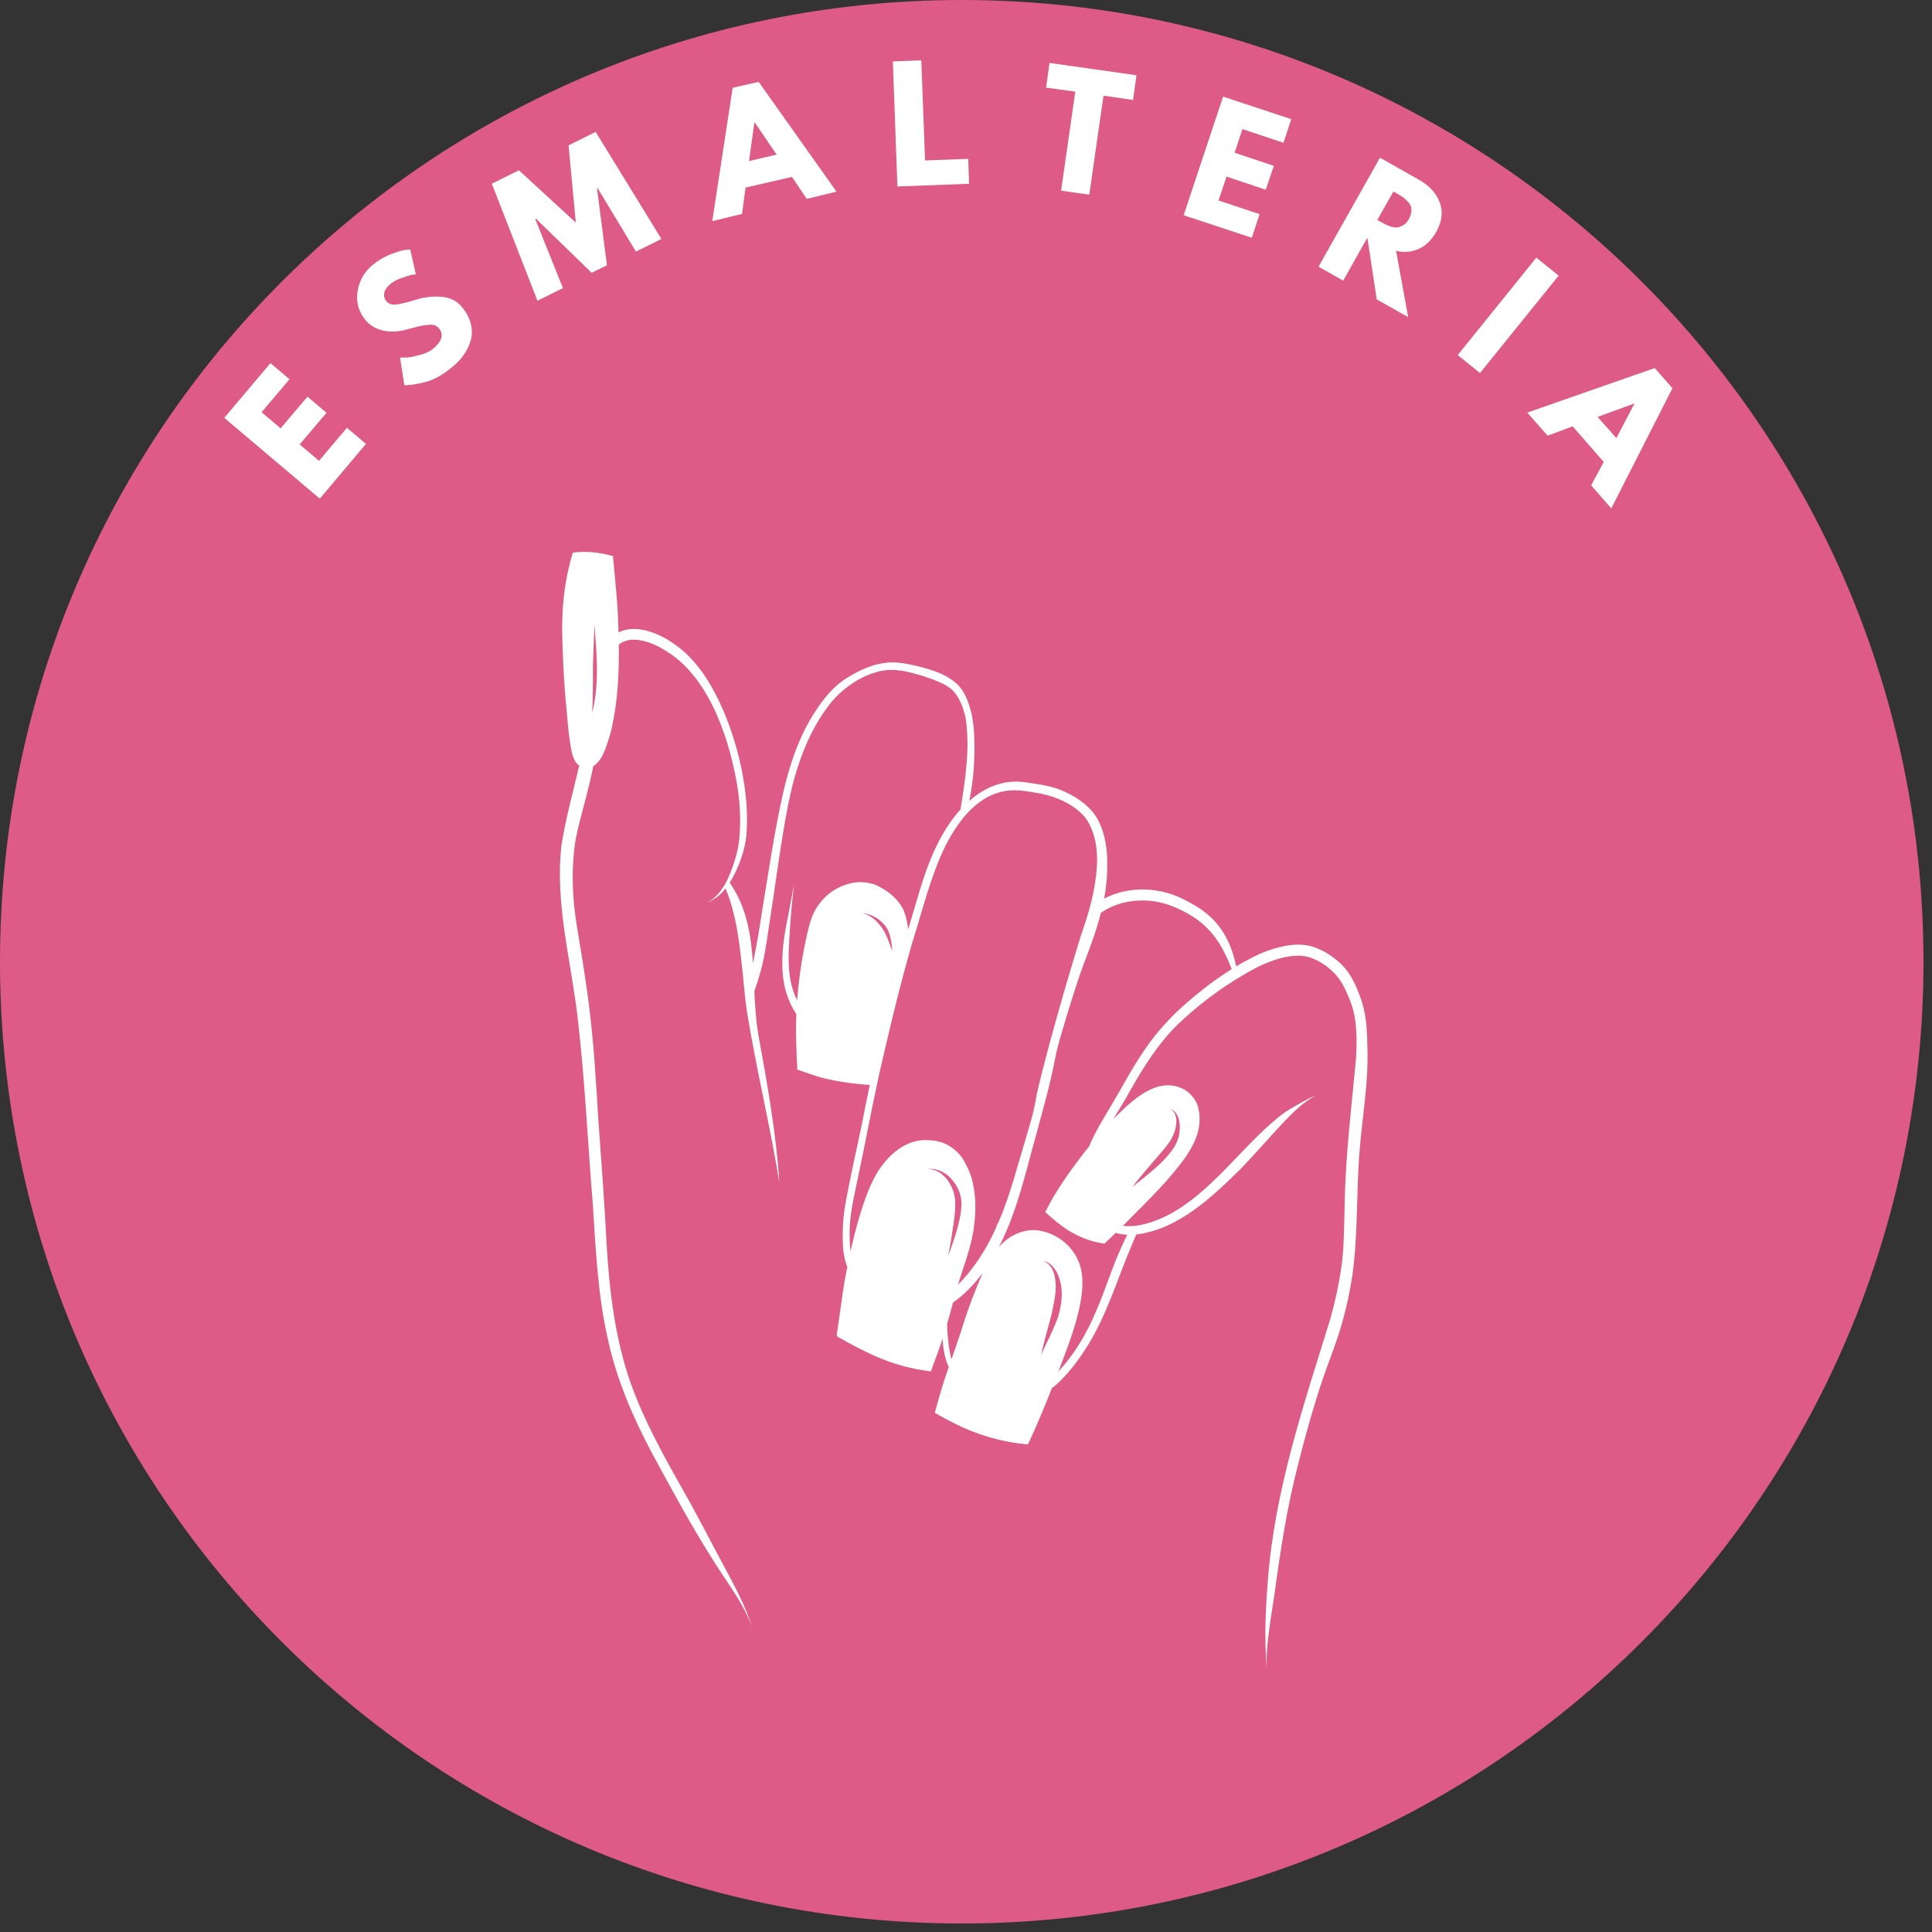 <svg xmlns="http://www.w3.org/2000/svg" xmlns:xlink="http://www.w3.org/1999/xlink" width="150" zoomAndPan="magnify" viewBox="0 0 112.5 112.5" height="150" preserveAspectRatio="xMidYMid meet" version="1.0"><rect x="0" y="0" width="112.5" height="112.5" fill="#333333" stroke="none"/><defs><g/><clipPath id="de0669c0ce"><path d="M 0 0 L 112.004 0 L 112.004 112.004 L 0 112.004 Z M 0 0 " clip-rule="nonzero"/></clipPath><clipPath id="844f80385e"><path d="M 56 0 C 25.074 0 0 25.074 0 56 C 0 86.93 25.074 112.004 56 112.004 C 86.93 112.004 112.004 86.93 112.004 56 C 112.004 25.074 86.93 0 56 0 Z M 56 0 " clip-rule="nonzero"/></clipPath><clipPath id="1b41deb234"><path d="M 32.293 32.098 L 80 32.098 L 80 97.059 L 32.293 97.059 Z M 32.293 32.098 " clip-rule="nonzero"/></clipPath></defs><g clip-path="url(#de0669c0ce)"><g clip-path="url(#844f80385e)"><path fill="#de5a87" d="M 0 0 L 112.004 0 L 112.004 112.004 L 0 112.004 Z M 0 0 " fill-opacity="1" fill-rule="nonzero"/></g></g><g fill="#ffffff" fill-opacity="1"><g transform="translate(18.279, 29.442)"><g><path d="M -2.531 -8.297 L -1.422 -7.359 L -3.047 -5.438 L -1.938 -4.5 L -0.375 -6.344 L 0.734 -5.406 L -0.828 -3.562 L 0.297 -2.609 L 1.922 -4.531 L 3.031 -3.594 L 0.344 -0.406 L -5.219 -5.109 Z M -2.531 -8.297 "/></g></g></g><g fill="#ffffff" fill-opacity="1"><g transform="translate(23.903, 23.196)"><g><path d="M -2.188 -7.781 C -1.883 -8.031 -1.551 -8.227 -1.188 -8.375 C -0.82 -8.52 -0.535 -8.609 -0.328 -8.641 L -0.016 -8.672 L 0.312 -7.219 C 0.25 -7.219 0.16 -7.207 0.047 -7.188 C -0.055 -7.164 -0.238 -7.109 -0.5 -7.016 C -0.758 -6.93 -0.977 -6.816 -1.156 -6.672 C -1.375 -6.492 -1.5 -6.312 -1.531 -6.125 C -1.562 -5.945 -1.516 -5.785 -1.391 -5.641 C -1.328 -5.566 -1.242 -5.516 -1.141 -5.484 C -1.035 -5.453 -0.883 -5.453 -0.688 -5.484 C -0.5 -5.523 -0.332 -5.562 -0.188 -5.594 C -0.051 -5.633 0.156 -5.695 0.438 -5.781 C 0.926 -5.914 1.406 -5.957 1.875 -5.906 C 2.352 -5.852 2.727 -5.656 3 -5.312 C 3.27 -4.988 3.441 -4.656 3.516 -4.312 C 3.598 -3.977 3.594 -3.66 3.5 -3.359 C 3.414 -3.055 3.273 -2.77 3.078 -2.5 C 2.891 -2.238 2.648 -1.992 2.359 -1.766 C 2.117 -1.566 1.859 -1.391 1.578 -1.234 C 1.297 -1.086 1.039 -0.988 0.812 -0.938 C 0.594 -0.883 0.391 -0.844 0.203 -0.812 C 0.023 -0.789 -0.113 -0.773 -0.219 -0.766 L -0.359 -0.766 L -0.609 -2.375 C -0.504 -2.375 -0.375 -2.375 -0.219 -2.375 C -0.07 -2.383 0.164 -2.43 0.5 -2.516 C 0.844 -2.598 1.109 -2.719 1.297 -2.875 C 1.836 -3.312 1.957 -3.711 1.656 -4.078 C 1.594 -4.148 1.516 -4.207 1.422 -4.25 C 1.336 -4.289 1.219 -4.301 1.062 -4.281 C 0.914 -4.27 0.785 -4.254 0.672 -4.234 C 0.555 -4.211 0.383 -4.172 0.156 -4.109 C -0.07 -4.055 -0.25 -4.008 -0.375 -3.969 C -0.844 -3.863 -1.273 -3.863 -1.672 -3.969 C -2.066 -4.07 -2.383 -4.27 -2.625 -4.562 C -3.031 -5.062 -3.18 -5.625 -3.078 -6.25 C -2.973 -6.875 -2.676 -7.383 -2.188 -7.781 Z M -2.188 -7.781 "/></g></g></g><g fill="#ffffff" fill-opacity="1"><g transform="translate(31.17, 17.572)"><g><path d="M 5.859 -2.922 L 3.625 -6.625 L 3.594 -6.609 L 4.172 -2.125 L 3.281 -1.688 L 0.031 -4.844 L 0 -4.812 L 1.609 -0.797 L 0.125 -0.062 L -2.531 -6.875 L -0.953 -7.656 L 2.359 -4.609 L 1.938 -9.109 L 3.516 -9.891 L 7.344 -3.656 Z M 5.859 -2.922 "/></g></g></g><g fill="#ffffff" fill-opacity="1"><g transform="translate(41.725, 12.815)"><g><path d="M 2.453 -8.047 L 6.984 -1.656 L 5.25 -1.234 L 4.391 -2.516 L 1.688 -1.891 L 1.484 -0.359 L -0.25 0.062 L 0.938 -7.703 Z M 3.5 -3.812 L 2.219 -5.688 L 2.203 -5.688 L 1.891 -3.438 Z M 3.5 -3.812 "/></g></g></g><g fill="#ffffff" fill-opacity="1"><g transform="translate(51.725, 10.874)"><g><path d="M 1.922 -7.359 L 2.141 -1.531 L 4.656 -1.625 L 4.703 -0.172 L 0.531 -0.016 L 0.266 -7.297 Z M 1.922 -7.359 "/></g></g></g><g fill="#ffffff" fill-opacity="1"><g transform="translate(60.006, 10.852)"><g><path d="M 0.906 -5.75 L 1.109 -7.188 L 6.172 -6.469 L 5.969 -5.031 L 4.25 -5.281 L 3.422 0.484 L 1.781 0.25 L 2.609 -5.516 Z M 0.906 -5.75 "/></g></g></g><g fill="#ffffff" fill-opacity="1"><g transform="translate(68.424, 12.361)"><g><path d="M 6.766 -5.422 L 6.312 -4.047 L 3.922 -4.844 L 3.469 -3.469 L 5.75 -2.703 L 5.281 -1.312 L 3 -2.078 L 2.531 -0.688 L 4.922 0.109 L 4.469 1.484 L 0.5 0.172 L 2.797 -6.734 Z M 6.766 -5.422 "/></g></g></g><g fill="#ffffff" fill-opacity="1"><g transform="translate(76.309, 15.263)"><g><path d="M 4.047 -6.078 L 6.312 -4.797 C 6.926 -4.453 7.332 -4.008 7.531 -3.469 C 7.727 -2.926 7.66 -2.359 7.328 -1.766 C 7.055 -1.285 6.711 -0.953 6.297 -0.766 C 5.891 -0.586 5.453 -0.551 4.984 -0.656 L 5.688 3.203 L 3.859 2.172 L 3.312 -1.422 L 1.906 1.078 L 0.469 0.266 Z M 3.891 -2.453 L 4.062 -2.359 C 4.195 -2.285 4.312 -2.223 4.406 -2.172 C 4.508 -2.129 4.625 -2.086 4.75 -2.047 C 4.883 -2.016 5.004 -2.008 5.109 -2.031 C 5.211 -2.051 5.32 -2.098 5.438 -2.172 C 5.551 -2.242 5.648 -2.359 5.734 -2.516 C 5.816 -2.672 5.863 -2.816 5.875 -2.953 C 5.883 -3.098 5.867 -3.211 5.828 -3.297 C 5.785 -3.391 5.711 -3.484 5.609 -3.578 C 5.516 -3.68 5.422 -3.758 5.328 -3.812 C 5.242 -3.875 5.133 -3.941 5 -4.016 L 4.828 -4.109 Z M 3.891 -2.453 "/></g></g></g><g fill="#ffffff" fill-opacity="1"><g transform="translate(84.477, 20.347)"><g><path d="M 6.281 -4.297 L 1.703 1.375 L 0.406 0.328 L 4.984 -5.344 Z M 6.281 -4.297 "/></g></g></g><g fill="#ffffff" fill-opacity="1"><g transform="translate(89.105, 24.214)"><g><path d="M 8.281 -1.609 L 4.719 5.391 L 3.547 4.047 L 4.281 2.688 L 2.469 0.609 L 1.016 1.156 L -0.172 -0.188 L 7.25 -2.781 Z M 5.016 1.297 L 6.062 -0.703 L 6.062 -0.719 L 3.922 0.062 Z M 5.016 1.297 "/></g></g></g><g clip-path="url(#1b41deb234)"><path fill="#ffffff" d="M 73.773 97.074 C 73.77 97.074 73.773 97.082 73.77 97.082 C 73.773 97.086 73.773 97.078 73.773 97.074 Z M 79.621 60.918 C 79.609 60.062 79.57 59.191 79.309 58.367 C 79.055 57.578 78.727 56.777 78.137 56.18 C 77.613 55.672 76.969 55.254 76.258 55.074 C 75.328 54.871 74.328 55.152 73.465 55.496 C 72.957 55.723 72.461 55.984 71.984 56.27 C 71.953 56.137 71.922 56 71.887 55.867 C 71.703 55.141 71.391 54.441 70.918 53.859 C 70.449 53.254 69.805 52.824 69.133 52.477 C 67.676 51.652 65.785 51.539 64.293 52.328 C 64.402 51.738 64.469 51.141 64.473 50.535 C 64.504 49.562 64.375 48.562 63.91 47.691 C 63.441 46.863 62.516 46.289 61.645 45.953 C 61.043 45.742 60.41 45.652 59.777 45.562 C 58.477 45.352 57.359 45.832 56.441 46.637 C 56.691 45.418 56.777 44.168 56.73 42.918 C 56.707 42.23 56.613 41.539 56.375 40.891 C 56.23 40.484 56.016 40.09 55.691 39.797 C 55 39.188 54.078 38.938 53.199 38.738 C 52.773 38.645 52.34 38.559 51.898 38.57 C 50.883 38.602 49.941 39.055 49.105 39.613 C 48.473 40.059 47.977 40.672 47.551 41.312 C 46.578 42.75 46.004 44.426 45.613 46.117 C 45.082 48.449 44.75 50.82 44.355 53.18 C 44.211 54.152 44.047 55.125 43.844 56.086 C 43.734 54.449 43.48 52.852 42.535 51.465 C 42.52 51.441 42.504 51.422 42.488 51.398 C 43.016 50.574 43.391 49.445 43.461 48.648 C 43.676 46.203 42.965 43.156 41.926 40.945 C 41.293 39.602 40.457 38.297 39.199 37.461 C 38.312 36.832 36.996 36.332 36.016 36.824 C 36.004 36.391 35.984 35.953 35.965 35.523 C 35.902 34.473 35.785 33.426 35.691 32.375 C 35.645 32.363 35.602 32.355 35.559 32.344 C 34.844 32.168 34.254 32.098 33.594 32.156 L 33.566 32.156 C 33.555 32.156 33.543 32.16 33.531 32.16 C 33.508 32.164 33.488 32.164 33.465 32.168 C 33.449 32.168 33.438 32.172 33.422 32.172 C 33.398 32.176 33.379 32.176 33.355 32.18 C 33.352 32.199 33.344 32.219 33.34 32.238 C 33.332 32.258 33.328 32.277 33.32 32.301 C 33.238 32.578 33.164 32.859 33.102 33.145 C 32.746 34.652 32.691 36.203 32.762 37.746 C 32.801 38.883 32.859 40.016 32.973 41.148 C 33.043 41.891 33.094 42.637 33.215 43.375 C 33.289 43.793 33.363 44.328 33.727 44.578 C 33.371 46.121 32.941 47.648 32.695 49.215 C 32.297 52.648 33.281 56.035 33.656 59.43 C 34.066 63 34.23 66.598 34.523 70.18 C 34.691 72.812 34.816 75.488 35.418 78.074 C 35.918 80.363 36.859 82.527 37.957 84.598 C 39.125 86.754 40.289 88.918 41.609 90.984 C 42.383 92.211 43.297 93.371 43.793 94.746 C 43.406 93.516 42.785 92.371 42.18 91.238 C 41.379 89.762 40.625 88.262 39.793 86.805 C 38.645 84.773 37.5 82.719 36.715 80.516 C 35.805 77.906 35.48 75.141 35.32 72.395 C 35.199 69.988 35.012 67.59 34.84 65.188 C 34.715 63.129 34.598 61.055 34.352 59.008 C 34.156 57.301 33.867 55.609 33.59 53.918 C 33.336 52.391 33.266 50.828 33.457 49.289 C 33.57 48.469 33.805 47.664 34.012 46.859 C 34.211 46.113 34.398 45.363 34.551 44.605 C 34.961 44.371 35.203 43.793 35.336 43.359 C 35.457 43.016 35.566 42.664 35.641 42.309 C 35.98 40.742 36.055 39.141 36.031 37.539 C 36.312 37.305 36.672 37.227 37.051 37.254 C 37.762 37.312 38.41 37.648 38.996 38.043 C 41.406 39.652 42.543 43.242 42.969 45.992 C 43.105 46.996 43.145 48.02 43.031 49.027 C 42.965 49.512 42.832 49.98 42.676 50.441 C 42.582 50.707 42.477 50.973 42.355 51.23 C 42.355 51.23 42.266 51.422 42.168 51.57 C 41.953 51.93 41.68 52.25 41.32 52.488 C 41.277 52.52 41.227 52.551 41.184 52.578 C 41.426 52.457 41.656 52.316 41.863 52.141 C 41.996 52.027 42.121 51.895 42.246 51.738 C 43.039 53.555 43.18 56.137 43.379 57.996 C 43.379 58.012 43.383 58.031 43.383 58.051 C 43.387 58.09 43.391 58.129 43.398 58.164 C 43.402 58.207 43.406 58.246 43.41 58.289 C 43.41 58.301 43.414 58.312 43.414 58.324 C 43.418 58.355 43.422 58.383 43.426 58.414 C 43.426 58.422 43.43 58.43 43.43 58.438 C 43.434 58.48 43.441 58.523 43.445 58.566 C 43.453 58.613 43.457 58.652 43.465 58.695 C 43.465 58.719 43.469 58.738 43.473 58.758 C 43.473 58.773 43.477 58.789 43.477 58.805 C 43.484 58.852 43.492 58.895 43.5 58.941 C 44.039 62.258 44.844 65.535 45.383 68.859 C 45.191 65.949 44.672 63.078 44.152 60.211 C 44.016 59.402 43.965 58.559 43.926 57.715 C 44.043 57.395 44.148 57.074 44.238 56.746 C 44.512 55.832 44.633 54.883 44.777 53.945 C 45.148 51.586 45.438 49.211 45.891 46.863 C 46.301 44.828 46.965 42.797 48.223 41.121 C 48.977 40.113 50.223 39.23 51.477 39.039 C 52.129 38.938 52.785 39.094 53.41 39.262 C 53.918 39.41 54.418 39.582 54.898 39.809 C 55.137 39.93 55.371 40.078 55.551 40.281 C 55.91 40.703 56.102 41.242 56.223 41.773 C 56.5 43.559 56.215 45.371 55.93 47.137 C 55.816 47.262 55.707 47.391 55.602 47.523 C 54.605 48.797 54.012 50.328 53.551 51.867 C 53.328 52.617 53.102 53.367 52.883 54.117 C 52.871 53.996 52.852 53.871 52.828 53.75 C 52.77 53.422 52.684 53.094 52.512 52.805 C 52.172 52.23 51.605 51.816 51.008 51.535 C 50.547 51.359 50.027 51.32 49.543 51.43 C 49.055 51.547 48.586 51.777 48.199 52.102 C 47.789 52.461 47.457 52.922 47.266 53.434 C 47.043 54.062 46.926 54.719 46.797 55.367 C 46.617 56.32 46.488 57.281 46.418 58.246 C 46.344 58.098 46.277 57.945 46.223 57.793 C 45.828 56.703 45.91 55.52 45.977 54.383 C 46.039 53.434 46.117 52.484 46.234 51.535 C 46.117 52.098 46.027 52.676 45.91 53.242 C 45.711 54.199 45.539 55.172 45.555 56.156 C 45.547 57.207 45.809 58.191 46.371 59.055 C 46.355 59.453 46.348 59.852 46.352 60.25 C 46.363 60.895 46.391 61.547 46.422 62.191 C 46.422 62.223 46.422 62.254 46.426 62.285 C 46.453 62.293 46.484 62.305 46.516 62.312 C 46.984 62.469 47.445 62.648 47.926 62.773 C 48.816 62.988 49.73 63.117 50.648 63.176 C 50.492 63.918 50.34 64.66 50.199 65.402 C 49.855 67.074 49.457 68.738 49.176 70.422 C 49.086 71.039 49.059 71.668 49.074 72.293 C 49.086 72.777 49.141 73.266 49.32 73.723 C 49.328 73.738 49.332 73.758 49.34 73.773 C 49.285 74.055 49.23 74.336 49.176 74.621 C 49.008 75.645 48.887 76.672 48.727 77.699 C 48.723 77.715 48.723 77.73 48.719 77.746 C 48.73 77.773 48.742 77.797 48.754 77.824 C 49.559 78.285 50.383 78.727 51.238 79.082 C 52.145 79.461 53.102 79.711 54.078 79.84 C 54.086 79.84 54.09 79.844 54.098 79.844 C 54.133 79.848 54.168 79.852 54.207 79.859 C 54.223 79.816 54.238 79.773 54.25 79.73 C 54.469 79.137 54.691 78.547 54.887 77.945 C 54.918 78.516 55.004 79.094 55.246 79.602 C 55.113 79.984 54.98 80.371 54.863 80.762 C 54.723 81.23 54.59 81.699 54.457 82.172 L 54.434 82.266 C 54.484 82.297 54.539 82.324 54.59 82.355 C 54.645 82.387 54.699 82.418 54.758 82.449 C 55.238 82.719 55.711 82.965 56.227 83.188 C 56.762 83.422 57.32 83.613 57.891 83.766 C 58.461 83.918 59.047 84.023 59.633 84.086 C 59.637 84.086 59.645 84.086 59.648 84.09 C 59.656 84.09 59.66 84.09 59.668 84.09 C 59.73 84.098 59.793 84.102 59.855 84.109 C 59.867 84.09 59.875 84.07 59.883 84.051 C 59.895 84.027 59.906 84 59.918 83.977 C 59.93 83.953 59.941 83.93 59.953 83.902 C 60.422 82.891 60.848 81.859 61.254 80.824 C 61.418 80.707 61.574 80.574 61.723 80.426 C 62.273 79.879 62.746 79.262 63.172 78.613 C 64.422 76.707 65.047 74.488 65.941 72.41 C 66.016 72.234 66.09 72.059 66.164 71.883 C 66.223 71.879 66.281 71.871 66.344 71.859 C 68.668 71.5 70.551 69.727 72.172 68.137 C 73.059 67.227 73.883 66.262 74.754 65.336 C 75.219 64.855 75.676 64.383 76.238 64.016 C 76.359 63.934 76.484 63.855 76.613 63.781 C 76.367 63.883 76.121 64.012 75.887 64.141 C 75.375 64.43 74.848 64.707 74.398 65.094 C 72.195 66.898 70.57 69.406 68.012 70.758 C 67.523 71.004 66.957 71.227 66.387 71.336 C 66.367 71.34 66.344 71.344 66.324 71.344 C 66.305 71.348 66.285 71.352 66.266 71.355 C 66.262 71.355 66.262 71.355 66.258 71.355 C 66.238 71.359 66.223 71.363 66.207 71.363 C 66.203 71.363 66.199 71.363 66.199 71.367 C 66.18 71.367 66.16 71.371 66.141 71.371 C 66.141 71.375 66.137 71.375 66.133 71.375 C 66.117 71.375 66.098 71.379 66.078 71.379 C 66.062 71.383 66.047 71.383 66.031 71.387 L 66.004 71.387 C 65.992 71.391 65.977 71.391 65.965 71.391 C 65.953 71.391 65.941 71.391 65.93 71.395 L 65.926 71.395 C 65.742 71.406 65.559 71.402 65.379 71.383 C 65.398 71.367 65.414 71.352 65.434 71.332 C 66.277 70.477 67.141 69.637 67.945 68.742 C 68.594 67.973 69.281 67.191 69.652 66.242 C 69.887 65.621 69.934 64.906 69.699 64.273 C 69.547 63.922 69.27 63.621 68.938 63.43 C 67.359 62.617 65.883 64.121 64.832 65.16 C 65.145 64.641 65.465 64.125 65.758 63.598 C 66.551 62.191 67.41 60.801 68.57 59.664 C 69.605 58.676 70.742 57.793 71.957 57.035 C 71.988 57.016 72.02 56.996 72.051 56.98 C 72.434 56.742 72.824 56.52 73.223 56.312 C 74.109 55.879 75.363 55.434 76.336 55.77 C 77.164 56.09 77.895 56.699 78.281 57.508 C 78.531 58.016 78.75 58.543 78.863 59.102 C 79.016 59.922 79.008 60.766 78.965 61.598 C 78.703 64.43 78.348 67.258 78.301 70.109 C 78.258 71.371 78.281 72.641 78.094 73.891 C 77.945 74.887 77.742 75.805 77.465 76.797 C 75.922 81.785 74.219 86.785 73.828 92.027 C 73.719 93.332 73.656 94.645 73.695 95.953 C 73.699 96.176 73.707 96.398 73.719 96.621 C 73.73 96.773 73.73 96.938 73.773 97.082 C 73.723 96.797 73.754 96.504 73.766 96.215 C 73.844 95.082 74.043 93.961 74.211 92.836 C 74.559 90.285 74.941 87.77 75.59 85.266 C 76.016 83.578 76.484 81.895 77.043 80.246 C 77.355 79.344 77.711 78.453 78 77.539 C 78.387 76.289 78.664 75.008 78.82 73.707 C 79.055 71.57 78.996 69.414 79.148 67.273 C 79.297 65.152 79.711 63.055 79.621 60.918 Z M 34.746 39.664 C 34.719 40.203 34.656 40.742 34.539 41.27 C 34.523 41.34 34.504 41.414 34.484 41.488 C 34.488 41.457 34.488 41.43 34.488 41.398 C 34.516 40.855 34.523 40.309 34.527 39.766 C 34.527 39.609 34.527 39.453 34.527 39.297 L 34.527 39.281 C 34.527 39 34.527 38.719 34.535 38.438 C 34.543 38.168 34.555 37.895 34.566 37.625 C 34.578 37.332 34.59 37.039 34.602 36.746 C 34.602 36.688 34.602 36.629 34.602 36.566 C 34.605 36.516 34.605 36.461 34.602 36.406 C 34.602 36.398 34.602 36.387 34.602 36.379 C 34.602 36.379 34.605 36.379 34.605 36.379 C 34.617 36.441 34.621 36.508 34.625 36.574 C 34.633 36.637 34.637 36.699 34.641 36.762 C 34.652 36.898 34.664 37.035 34.676 37.172 C 34.695 37.445 34.715 37.715 34.727 37.988 C 34.738 38.266 34.754 38.539 34.758 38.816 C 34.762 39.098 34.758 39.383 34.746 39.664 Z M 65.938 69.113 C 66.367 68.559 66.824 68.023 67.285 67.492 C 67.523 67.219 67.762 66.945 67.984 66.656 C 68.023 66.602 68.062 66.551 68.098 66.496 C 68.133 66.445 68.164 66.395 68.195 66.34 C 68.246 66.25 68.289 66.16 68.332 66.062 C 68.371 65.957 68.41 65.848 68.441 65.738 C 68.461 65.652 68.477 65.566 68.488 65.48 C 68.496 65.422 68.5 65.367 68.5 65.309 C 68.5 65.258 68.5 65.207 68.492 65.156 C 68.488 65.109 68.48 65.066 68.469 65.02 C 68.469 65.016 68.469 65.016 68.469 65.012 C 68.457 64.969 68.445 64.926 68.426 64.883 C 68.414 64.859 68.402 64.832 68.391 64.809 C 68.379 64.785 68.355 64.754 68.34 64.734 C 68.324 64.715 68.305 64.695 68.289 64.68 C 68.273 64.664 68.258 64.652 68.238 64.637 C 68.223 64.629 68.211 64.617 68.191 64.609 C 68.188 64.605 68.18 64.602 68.172 64.598 C 68.164 64.594 68.16 64.594 68.152 64.59 C 68.148 64.59 68.141 64.59 68.137 64.586 C 68.133 64.586 68.129 64.586 68.125 64.586 C 68.121 64.586 68.117 64.586 68.117 64.586 C 68.113 64.586 68.113 64.586 68.113 64.59 C 68.113 64.59 68.113 64.59 68.109 64.59 C 68.109 64.59 68.109 64.594 68.109 64.594 C 68.109 64.594 68.113 64.594 68.113 64.594 C 68.105 64.594 68.105 64.59 68.109 64.586 C 68.125 64.574 68.16 64.586 68.176 64.59 C 68.219 64.602 68.262 64.625 68.301 64.648 C 68.426 64.73 68.52 64.859 68.578 64.996 C 68.613 65.074 68.645 65.156 68.66 65.242 C 68.676 65.324 68.688 65.402 68.695 65.488 C 68.711 65.664 68.695 65.84 68.668 66.016 C 68.617 66.371 68.449 66.707 68.238 66.996 C 68.02 67.289 67.773 67.555 67.508 67.805 C 67.262 68.039 66.996 68.262 66.734 68.477 C 66.473 68.691 66.203 68.902 65.938 69.113 Z M 50.531 53.281 C 50.484 53.262 50.438 53.246 50.391 53.23 C 50.352 53.223 50.312 53.215 50.277 53.207 C 50.242 53.207 50.211 53.203 50.18 53.203 C 50.238 53.199 50.297 53.195 50.359 53.199 C 50.441 53.207 50.516 53.223 50.594 53.246 C 50.758 53.293 50.914 53.375 51.059 53.465 C 51.195 53.551 51.324 53.664 51.438 53.781 C 51.559 53.906 51.656 54.055 51.727 54.215 C 51.809 54.395 51.852 54.586 51.887 54.781 C 51.926 54.973 51.945 55.168 51.961 55.367 C 51.961 55.367 51.961 55.367 51.957 55.367 C 51.891 55.184 51.82 55 51.75 54.82 C 51.68 54.645 51.609 54.465 51.523 54.297 C 51.484 54.223 51.441 54.156 51.398 54.086 C 51.305 53.957 51.207 53.832 51.102 53.715 C 51.031 53.645 50.961 53.574 50.887 53.512 C 50.82 53.461 50.758 53.414 50.688 53.367 C 50.688 53.367 50.688 53.367 50.684 53.367 C 50.637 53.336 50.586 53.309 50.531 53.281 Z M 55.059 68.574 C 55.027 68.539 54.996 68.508 54.961 68.473 C 54.914 68.434 54.867 68.395 54.82 68.352 C 54.789 68.332 54.758 68.309 54.727 68.289 C 54.688 68.262 54.648 68.242 54.609 68.219 C 54.562 68.199 54.52 68.176 54.473 68.16 C 54.426 68.141 54.379 68.125 54.332 68.117 C 54.246 68.094 54.156 68.086 54.07 68.074 C 54.047 68.074 54.027 68.07 54.004 68.066 C 54 68.066 53.992 68.066 53.988 68.062 C 53.988 68.059 53.988 68.059 53.988 68.059 L 53.992 68.059 C 53.992 68.059 53.988 68.059 53.988 68.059 L 53.988 68.062 C 53.992 68.062 53.992 68.062 53.992 68.062 C 53.992 68.062 53.992 68.062 53.996 68.062 C 54 68.062 54.004 68.066 54.004 68.066 C 54.051 68.07 54.094 68.07 54.141 68.066 L 54.211 68.066 C 54.273 68.066 54.375 68.074 54.438 68.086 C 54.469 68.094 54.504 68.102 54.535 68.109 C 54.641 68.137 54.746 68.172 54.844 68.223 C 55.117 68.359 55.348 68.562 55.527 68.805 C 55.574 68.867 55.617 68.93 55.66 68.992 C 55.703 69.062 55.738 69.129 55.773 69.199 C 55.852 69.344 55.898 69.504 55.938 69.66 C 56.012 69.973 55.984 70.301 55.945 70.617 C 55.93 70.738 55.906 70.859 55.879 70.984 C 55.879 70.984 55.879 70.984 55.879 70.988 C 55.879 70.988 55.879 70.988 55.879 70.992 C 55.816 71.289 55.734 71.586 55.648 71.875 C 55.559 72.16 55.465 72.445 55.359 72.727 C 55.316 72.848 55.27 72.965 55.223 73.082 C 55.223 73.082 55.223 73.082 55.219 73.082 C 55.344 72.473 55.438 71.859 55.527 71.242 C 55.559 71.031 55.582 70.816 55.602 70.602 C 55.609 70.508 55.617 70.41 55.621 70.316 C 55.625 70.219 55.625 70.121 55.625 70.023 C 55.621 69.98 55.621 69.934 55.617 69.887 C 55.613 69.84 55.605 69.789 55.602 69.742 C 55.586 69.652 55.566 69.57 55.547 69.484 C 55.531 69.43 55.512 69.375 55.496 69.324 C 55.477 69.266 55.453 69.215 55.43 69.16 C 55.391 69.074 55.348 68.992 55.301 68.906 C 55.277 68.871 55.258 68.832 55.23 68.797 C 55.203 68.758 55.172 68.715 55.145 68.676 C 55.117 68.641 55.09 68.609 55.059 68.574 Z M 56.848 75.016 C 56.504 75.852 56.211 76.707 55.945 77.574 C 55.773 78.102 55.586 78.625 55.402 79.152 C 55.266 78.652 55.211 78.129 55.172 77.613 C 55.16 77.438 55.152 77.258 55.152 77.082 C 55.273 76.672 55.383 76.262 55.496 75.848 C 56.09 75.43 56.625 74.895 57.086 74.301 C 57.09 74.293 57.094 74.289 57.098 74.285 C 57.109 74.27 57.125 74.254 57.137 74.238 C 57.164 74.203 57.191 74.168 57.219 74.133 C 57.086 74.422 56.973 74.723 56.848 75.016 Z M 58.098 71.25 C 58.066 71.297 58.039 71.348 58.027 71.402 C 58.016 71.461 57.992 71.512 57.965 71.566 C 57.945 71.613 57.926 71.656 57.902 71.699 C 57.895 71.723 57.883 71.742 57.871 71.766 C 57.863 71.789 57.852 71.809 57.84 71.832 C 57.828 71.859 57.816 71.887 57.801 71.91 C 57.789 71.938 57.777 71.965 57.762 71.992 C 57.742 72.035 57.719 72.074 57.699 72.117 C 57.688 72.141 57.676 72.16 57.664 72.184 C 57.633 72.242 57.605 72.297 57.574 72.352 C 57.566 72.371 57.555 72.387 57.547 72.406 C 57.523 72.449 57.496 72.492 57.473 72.539 C 57.148 73.121 56.773 73.676 56.344 74.195 C 56.172 74.402 55.988 74.609 55.789 74.805 C 56.094 73.766 56.5 72.758 56.68 71.688 C 56.785 70.965 56.84 70.227 56.75 69.5 C 56.695 69.039 56.605 68.594 56.418 68.164 C 56.266 67.832 56.109 67.492 55.867 67.219 C 55.621 66.945 55.316 66.723 54.984 66.574 C 54.633 66.438 54.258 66.387 53.883 66.387 L 53.875 66.387 C 52.742 66.391 51.812 67.188 51.211 68.082 C 50.641 68.93 50.316 69.961 50.016 70.934 C 49.832 71.574 49.672 72.207 49.531 72.848 C 49.457 72.352 49.469 71.848 49.484 71.324 C 49.566 70.227 49.848 69.164 50.059 68.086 C 50.406 66.449 50.707 64.832 51.055 63.199 C 51.07 63.121 51.086 63.043 51.105 62.969 C 51.141 62.801 51.176 62.637 51.211 62.473 C 51.348 61.887 51.48 61.301 51.617 60.719 C 51.625 60.684 51.637 60.648 51.645 60.613 C 51.648 60.598 51.652 60.578 51.656 60.562 C 51.66 60.543 51.664 60.527 51.668 60.512 C 51.805 59.934 51.941 59.355 52.086 58.781 C 52.133 58.59 52.18 58.398 52.227 58.207 C 52.246 58.141 52.262 58.078 52.277 58.016 C 52.293 57.949 52.309 57.887 52.324 57.824 C 52.355 57.699 52.391 57.574 52.422 57.449 C 52.438 57.383 52.457 57.316 52.473 57.25 C 52.492 57.184 52.508 57.121 52.523 57.055 C 52.539 57 52.555 56.945 52.566 56.887 C 52.574 56.871 52.578 56.852 52.582 56.832 C 52.598 56.781 52.609 56.727 52.625 56.676 C 52.684 56.453 52.742 56.238 52.805 56.016 C 52.824 55.941 52.844 55.867 52.863 55.793 C 52.867 55.789 52.867 55.785 52.867 55.781 C 52.957 55.469 53.043 55.152 53.137 54.84 C 53.734 52.953 54.188 51.004 55.07 49.219 C 55.277 48.816 55.512 48.41 55.785 48.027 C 55.801 48 55.82 47.977 55.84 47.949 C 55.859 47.922 55.879 47.898 55.898 47.871 C 55.914 47.848 55.934 47.82 55.953 47.797 C 55.957 47.793 55.961 47.789 55.965 47.785 C 55.977 47.766 55.992 47.746 56.008 47.727 C 56.035 47.688 56.066 47.652 56.094 47.617 C 56.109 47.602 56.121 47.586 56.133 47.57 C 56.145 47.562 56.152 47.551 56.16 47.539 C 56.168 47.531 56.176 47.52 56.184 47.512 C 56.195 47.5 56.207 47.488 56.215 47.477 C 56.234 47.453 56.254 47.434 56.27 47.414 C 56.855 46.758 57.574 46.246 58.461 46.074 C 59.168 45.93 59.887 46.09 60.598 46.211 C 61.531 46.402 62.48 46.812 63.129 47.531 C 63.359 47.801 63.516 48.121 63.633 48.453 C 64.031 49.59 63.887 50.828 63.664 51.988 C 63.598 52.309 63.52 52.625 63.43 52.938 C 63.422 52.973 63.41 53.008 63.402 53.043 C 63.391 53.078 63.383 53.113 63.371 53.148 C 63.359 53.191 63.348 53.23 63.336 53.27 C 63.328 53.293 63.32 53.32 63.312 53.344 C 63.301 53.383 63.289 53.422 63.277 53.461 C 63.266 53.496 63.254 53.531 63.246 53.566 C 63.23 53.613 63.215 53.664 63.199 53.711 C 63.191 53.734 63.184 53.762 63.172 53.785 C 63.129 53.918 63.086 54.051 63.043 54.184 C 63.023 54.242 63 54.301 62.98 54.359 C 62.969 54.391 62.961 54.422 62.949 54.453 C 62.949 54.453 62.945 54.457 62.945 54.465 C 62.855 54.75 61.176 60.191 60.375 63.691 C 60.375 63.691 60.375 63.695 60.375 63.695 C 60.234 64.535 60.113 64.965 60.102 65.004 C 60.102 65.008 60.102 65.008 60.102 65.008 C 59.922 65.656 59.73 66.301 59.539 66.945 C 59.414 67.359 59.293 67.773 59.172 68.188 C 58.957 68.941 58.719 69.691 58.441 70.43 C 58.434 70.445 58.43 70.465 58.422 70.48 C 58.414 70.5 58.41 70.516 58.402 70.531 C 58.398 70.535 58.398 70.543 58.395 70.551 C 58.387 70.578 58.375 70.605 58.363 70.633 C 58.359 70.648 58.352 70.66 58.348 70.676 C 58.336 70.707 58.324 70.734 58.312 70.766 C 58.312 70.766 58.309 70.766 58.309 70.77 C 58.297 70.801 58.285 70.832 58.27 70.863 C 58.238 70.949 58.203 71.031 58.164 71.117 C 58.145 71.16 58.129 71.207 58.098 71.25 Z M 61.32 77.402 C 61.172 77.738 61.012 78.074 60.852 78.406 C 60.773 78.574 60.691 78.742 60.609 78.91 C 60.695 78.551 60.785 78.195 60.879 77.84 C 60.977 77.477 61.078 77.117 61.176 76.754 C 61.207 76.637 61.234 76.52 61.262 76.402 C 61.336 76.047 61.406 75.691 61.453 75.332 C 61.465 75.191 61.473 75.055 61.477 74.914 C 61.473 74.844 61.473 74.773 61.469 74.707 C 61.465 74.637 61.453 74.562 61.445 74.492 C 61.438 74.445 61.434 74.398 61.422 74.352 C 61.41 74.301 61.398 74.25 61.387 74.195 C 61.367 74.137 61.348 74.078 61.324 74.02 C 61.301 73.969 61.277 73.918 61.254 73.867 C 61.227 73.824 61.199 73.781 61.168 73.738 C 61.141 73.703 61.109 73.668 61.078 73.637 C 61.051 73.609 61.023 73.586 60.996 73.562 C 60.949 73.531 60.902 73.5 60.852 73.469 C 60.82 73.453 60.793 73.438 60.762 73.422 C 60.746 73.418 60.73 73.41 60.719 73.402 C 60.715 73.402 60.715 73.402 60.711 73.398 C 60.715 73.398 60.715 73.398 60.715 73.398 C 60.715 73.402 60.719 73.402 60.719 73.402 C 60.824 73.441 60.934 73.473 61.035 73.527 C 61.07 73.547 61.102 73.57 61.133 73.594 C 61.191 73.641 61.25 73.688 61.301 73.746 C 61.359 73.812 61.41 73.879 61.457 73.949 C 61.504 74.016 61.543 74.094 61.578 74.168 C 61.613 74.246 61.645 74.328 61.676 74.414 C 61.699 74.488 61.723 74.566 61.742 74.645 C 61.758 74.711 61.781 74.816 61.789 74.883 C 61.789 74.891 61.793 74.895 61.793 74.898 C 61.793 74.902 61.793 74.902 61.793 74.906 C 61.809 75.012 61.82 75.121 61.824 75.227 C 61.832 75.352 61.824 75.477 61.816 75.602 C 61.805 75.793 61.781 75.984 61.742 76.172 C 61.691 76.414 61.629 76.648 61.539 76.879 C 61.473 77.055 61.398 77.23 61.32 77.402 Z M 70.371 57.359 C 69.434 58.09 68.508 58.855 67.723 59.754 C 66.641 60.957 65.852 62.371 65.059 63.77 C 64.5 64.758 63.852 65.707 63.414 66.762 C 63.305 66.895 63.199 67.031 63.09 67.168 C 62.543 67.883 62.008 68.609 61.535 69.379 C 61.312 69.727 61.113 70.09 60.926 70.457 C 60.906 70.496 60.887 70.535 60.863 70.578 C 61.277 70.949 61.695 71.312 62.164 71.617 C 62.652 71.918 63.18 72.164 63.742 72.305 C 63.883 72.336 64.023 72.367 64.168 72.395 C 64.211 72.406 64.258 72.414 64.301 72.422 C 64.527 72.215 64.746 72.008 64.961 71.793 C 65.184 71.852 65.41 71.887 65.637 71.898 C 65.43 72.32 65.234 72.75 65.051 73.191 C 64.621 74.227 64.289 75.297 63.836 76.324 C 63.301 77.609 62.586 78.84 61.629 79.859 C 61.723 79.609 61.82 79.363 61.914 79.117 C 62.285 78.129 62.648 77.133 62.867 76.098 C 62.984 75.543 63.055 74.977 63.02 74.41 C 62.949 73.047 61.953 71.961 60.633 71.676 C 60.488 71.645 60.34 71.629 60.188 71.629 C 59.777 71.629 59.363 71.742 58.996 71.938 C 58.68 72.105 58.41 72.34 58.168 72.605 C 58.207 72.531 58.25 72.453 58.285 72.375 C 59.27 70.371 59.746 68.172 60.348 66.035 C 60.734 64.598 61.137 63.199 61.418 61.742 C 61.523 61.211 61.656 60.688 61.812 60.168 C 62.219 58.812 62.617 57.457 63.105 56.129 C 63.484 55.156 63.848 54.168 64.105 53.156 C 65.07 52.473 66.34 52.301 67.484 52.531 C 67.953 52.633 68.402 52.805 68.828 53.02 C 69.582 53.391 70.215 53.863 70.723 54.539 C 71.16 55.109 71.461 55.766 71.723 56.43 C 71.258 56.723 70.809 57.035 70.371 57.359 Z M 70.371 57.359 " fill-opacity="1" fill-rule="nonzero"/></g><path fill="#ffffff" d="M 62.863 75.633 C 62.863 75.637 62.867 75.641 62.867 75.645 C 62.867 75.648 62.867 75.648 62.867 75.648 C 62.867 75.652 62.867 75.652 62.867 75.652 C 62.867 75.645 62.863 75.637 62.863 75.633 Z M 62.863 75.633 " fill-opacity="1" fill-rule="nonzero"/></svg>